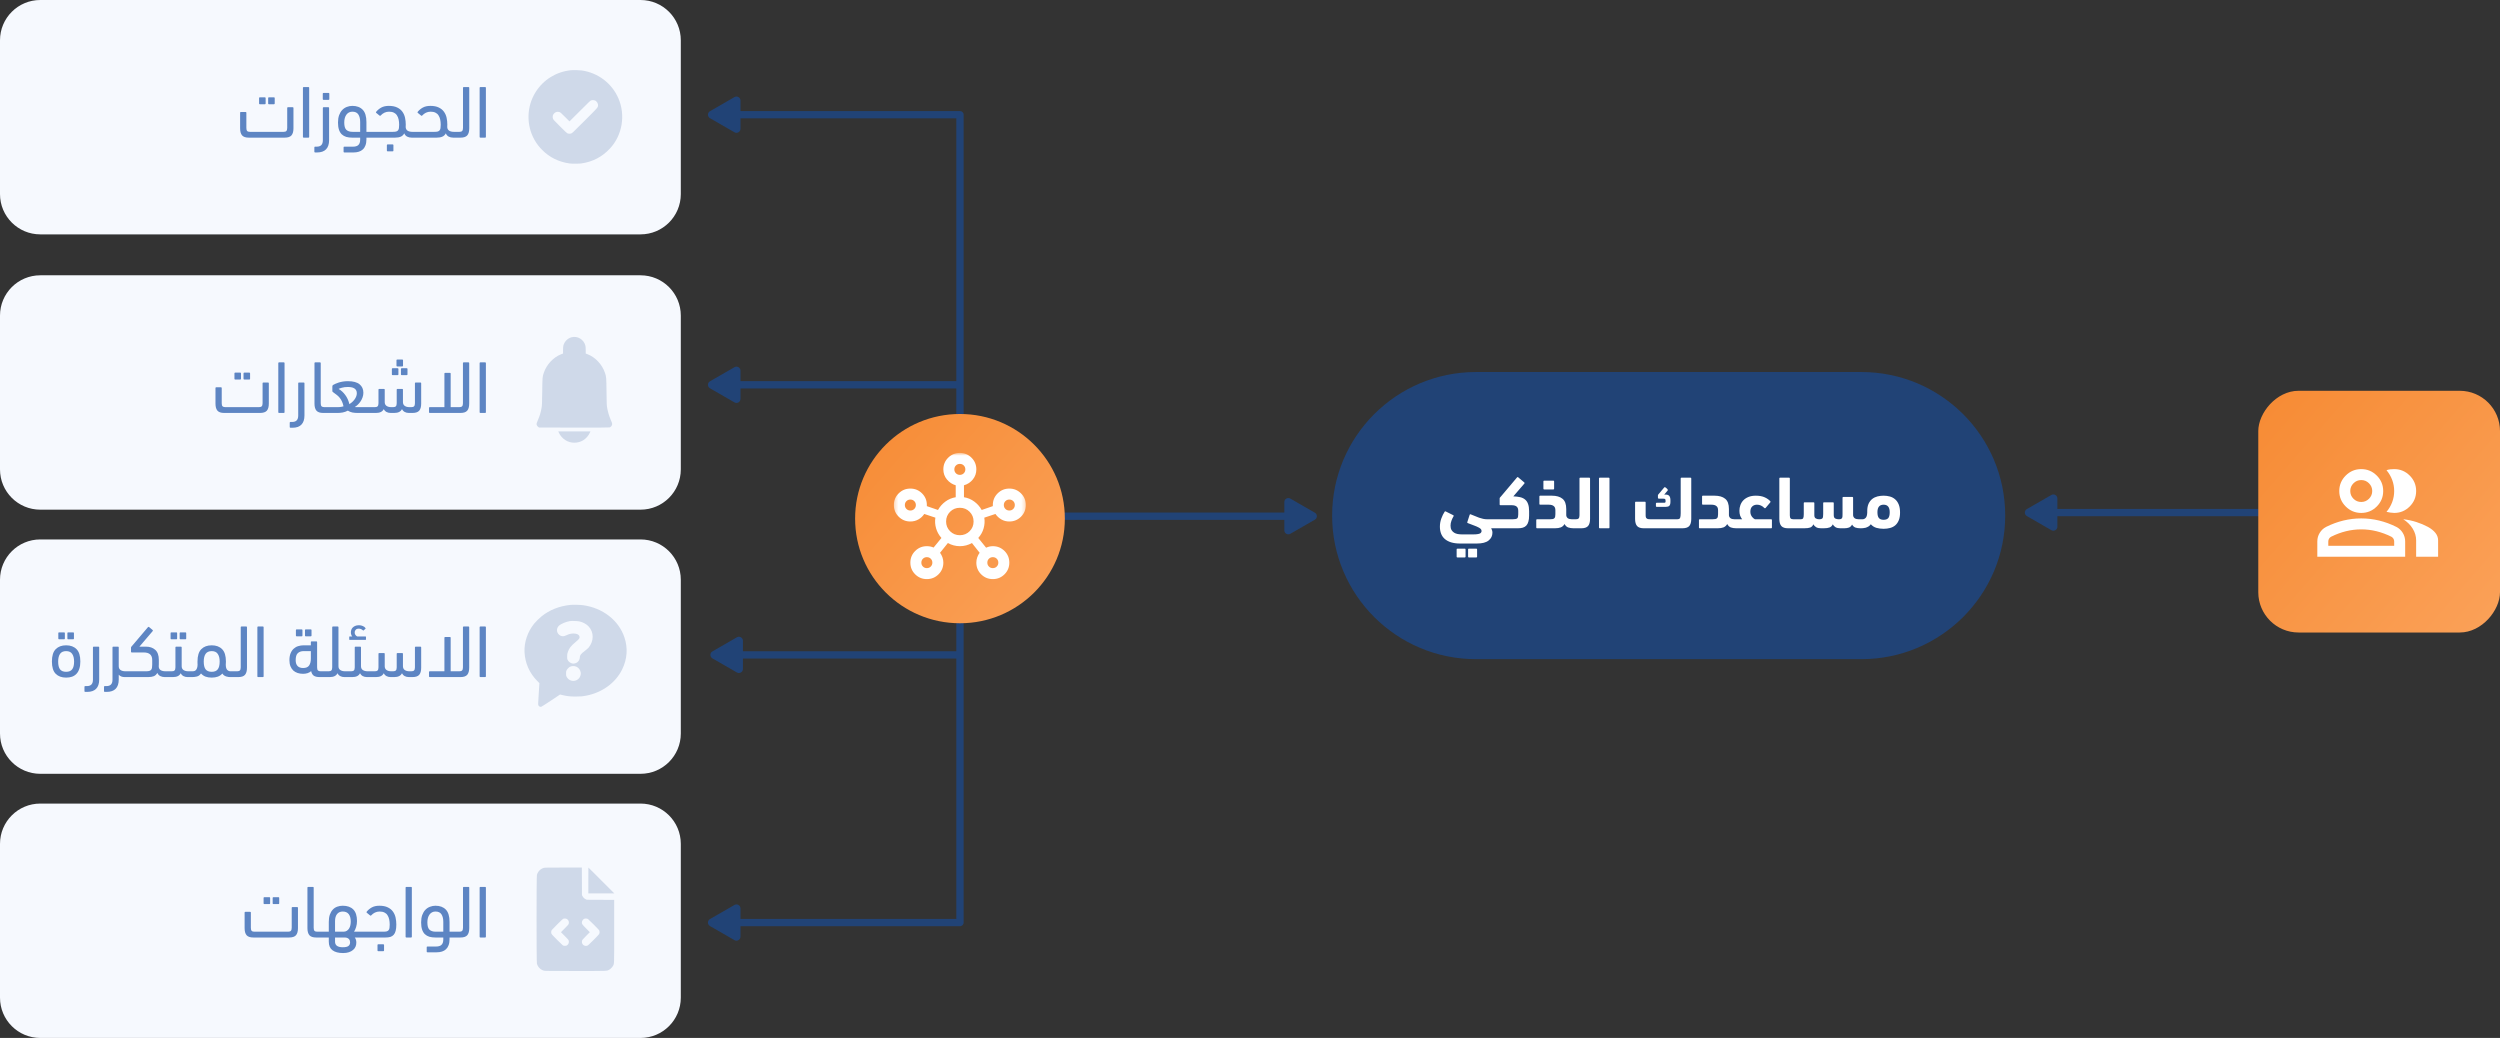 <svg width="672" height="279" viewBox="0 0 672 279" fill="none" xmlns="http://www.w3.org/2000/svg">
<rect x="0" y="0" width="672" height="279" fill="#333333" stroke="none"/>
<path d="M191.497 176.972C190.774 176.555 190.774 175.512 191.497 175.095L198.077 171.304C198.799 170.888 199.701 171.41 199.701 172.243V179.824C199.701 180.657 198.799 181.178 198.077 180.763L191.497 176.972ZM258.042 176.033C258.042 176.575 257.603 177.015 257.061 177.015H199.699C199.157 177.015 198.718 176.575 198.718 176.033V176.033C198.718 175.492 199.157 175.052 199.699 175.052H257.061C257.603 175.052 258.042 175.492 258.042 176.033V176.033Z" fill="#214376"/>
<path d="M10.829 216H172.171C178.152 216 183 220.848 183 226.829V268.171C183 274.152 178.152 279 172.171 279H10.829C4.848 279 0 274.152 0 268.171V226.829C0 220.848 4.848 216 10.829 216Z" fill="#F6F9FE"/>
<path d="M10.829 145H172.171C178.152 145 183 149.848 183 155.829V197.171C183 203.152 178.152 208 172.171 208H10.829C4.848 208 0 203.152 0 197.171V155.829C0 149.848 4.848 145 10.829 145Z" fill="#F6F9FE"/>
<path d="M10.829 0H172.171C178.152 0 183 4.848 183 10.829V52.171C183 58.152 178.152 63 172.171 63H10.829C4.848 63 0 58.152 0 52.171V10.829C0 4.848 4.848 0 10.829 0Z" fill="#F6F9FE"/>
<path d="M10.829 74H172.171C178.152 74 183 78.848 183 84.829V126.171C183 132.152 178.152 137 172.171 137H10.829C4.848 137 0 132.152 0 126.171V84.829C0 78.848 4.848 74 10.829 74Z" fill="#F6F9FE"/>
<path d="M655.624 136.842C656.347 137.259 656.347 138.302 655.624 138.719L649.044 142.51C648.322 142.926 647.42 142.404 647.42 141.571V133.99C647.42 133.157 648.322 132.636 649.044 133.051L655.624 136.842ZM544.822 138.719C544.098 138.302 544.098 137.259 544.822 136.842L551.402 133.051C552.124 132.636 553.025 133.157 553.025 133.99V141.571C553.025 142.404 552.124 142.926 551.402 142.51L544.822 138.719ZM648.403 137.781C648.403 138.322 647.964 138.762 647.422 138.762H553.023C552.481 138.762 552.042 138.322 552.042 137.781V137.781C552.042 137.239 552.481 136.799 553.023 136.799H647.422C647.964 136.799 648.403 137.239 648.403 137.781V137.781Z" fill="#214376"/>
<path d="M353.429 137.813C354.152 138.23 354.152 139.273 353.429 139.69L346.848 143.481C346.126 143.897 345.225 143.375 345.225 142.542V134.961C345.225 134.128 346.126 133.607 346.848 134.022L353.429 137.813ZM258.041 247.983H259.024V247.983C259.024 248.525 258.583 248.964 258.041 248.964V248.964V247.983ZM190.84 248.921C190.117 248.505 190.117 247.461 190.84 247.044L197.421 243.254C198.143 242.838 199.044 243.359 199.044 244.192V251.773C199.044 252.607 198.143 253.128 197.421 252.712L190.84 248.921ZM258.041 30.828V29.847V29.847C258.583 29.847 259.024 30.287 259.024 30.828V30.828H258.041ZM190.84 31.767C190.117 31.35 190.117 30.307 190.84 29.89L197.421 26.099C198.143 25.683 199.044 26.204 199.044 27.038V34.619C199.044 35.453 198.143 35.974 197.421 35.558L190.84 31.767ZM190.84 104.37C190.117 103.953 190.117 102.91 190.84 102.493L197.421 98.702C198.143 98.286 199.044 98.807 199.044 99.64V107.222C199.044 108.055 198.143 108.576 197.421 108.16L190.84 104.37ZM346.208 138.752C346.208 139.293 345.769 139.733 345.227 139.733H259.022C258.48 139.733 258.041 139.293 258.041 138.752V138.752C258.041 138.21 258.48 137.77 259.022 137.77H345.227C345.769 137.77 346.208 138.21 346.208 138.752V138.752ZM258.041 248.964H199.042C198.5 248.964 198.061 248.525 198.061 247.983V247.983C198.061 247.441 198.5 247.002 199.042 247.002H257.06C257.602 247.002 258.041 247.441 258.041 247.983V247.983V248.964ZM259.024 138.752V175.38H257.058V138.752H259.024ZM259.024 175.38V247.983H258.14C257.542 247.983 257.058 247.498 257.058 246.9V175.38H259.024ZM258.041 30.828C258.041 31.37 257.602 31.81 257.06 31.81H199.042C198.5 31.81 198.061 31.37 198.061 30.828V30.828C198.061 30.287 198.5 29.847 199.042 29.847H258.041V30.828V30.828ZM257.058 138.752V103.431H259.024V138.752H257.058ZM257.058 103.431V31.911C257.058 31.313 257.542 30.828 258.14 30.828H259.024V103.431H257.058ZM258.041 103.431C258.041 103.973 257.602 104.412 257.06 104.412H199.042C198.5 104.412 198.061 103.973 198.061 103.431V103.431C198.061 102.889 198.5 102.45 199.042 102.45H257.06C257.602 102.45 258.041 102.889 258.041 103.431V103.431Z" fill="#214376"/>
<path d="M258.041 167.531C242.474 167.531 229.854 154.939 229.854 139.405C229.854 123.872 242.474 111.28 258.041 111.28C273.609 111.28 286.229 123.872 286.229 139.405C286.229 154.939 273.609 167.531 258.041 167.531Z" fill="url(#paint0_linear_1746_55)"/>
<mask id="mask0_1746_55" style="mask-type:alpha" maskUnits="userSpaceOnUse" x="240" y="121" width="36" height="37">
<path d="M240.271 121.745H275.74V157.136H240.271V121.745Z" fill="#D9D9D9"/>
</mask>
<g mask="url(#mask0_1746_55)">
<path d="M266.872 155.662C268.105 155.662 269.151 155.231 270.014 154.372C270.875 153.511 271.306 152.467 271.306 151.238C271.306 150.009 270.875 148.964 270.014 148.105C269.151 147.244 268.105 146.813 266.872 146.813C266.528 146.813 266.208 146.851 265.913 146.925C265.616 146.998 265.333 147.096 265.063 147.219L262.956 144.603C263.646 143.84 264.127 142.98 264.397 142.022C264.669 141.063 264.73 140.104 264.582 139.146L267.575 138.151C267.993 138.764 268.523 139.256 269.164 139.625C269.804 139.994 270.518 140.178 271.306 140.178C272.539 140.178 273.585 139.748 274.448 138.887C275.309 138.028 275.74 136.983 275.74 135.754C275.74 134.526 275.309 133.481 274.448 132.621C273.585 131.76 272.539 131.33 271.306 131.33C270.075 131.33 269.028 131.76 268.166 132.621C267.304 133.481 266.872 134.526 266.872 135.754V136.049L263.881 137.081C263.388 136.196 262.728 135.447 261.904 134.832C261.079 134.218 260.148 133.825 259.114 133.653V130.446C260.075 130.175 260.869 129.653 261.497 128.879C262.125 128.104 262.44 127.201 262.44 126.169C262.44 124.94 262.008 123.896 261.146 123.035C260.284 122.176 259.237 121.745 258.006 121.745C256.775 121.745 255.727 122.176 254.865 123.035C254.003 123.896 253.572 124.94 253.572 126.169C253.572 127.201 253.892 128.104 254.533 128.879C255.173 129.653 255.962 130.175 256.897 130.446V133.653C255.862 133.825 254.933 134.218 254.108 134.832C253.282 135.447 252.624 136.196 252.131 137.081L249.138 136.049V135.754C249.138 134.526 248.708 133.481 247.845 132.621C246.983 131.76 245.936 131.33 244.705 131.33C243.473 131.33 242.427 131.76 241.564 132.621C240.703 133.481 240.271 134.526 240.271 135.754C240.271 136.983 240.703 138.028 241.564 138.887C242.427 139.748 243.473 140.178 244.705 140.178C245.493 140.178 246.213 139.994 246.866 139.625C247.519 139.256 248.042 138.764 248.437 138.151L251.43 139.146C251.282 140.104 251.343 141.056 251.615 142.003C251.885 142.949 252.366 143.815 253.055 144.603L250.949 147.182C250.678 147.059 250.395 146.968 250.099 146.906C249.804 146.845 249.483 146.813 249.138 146.813C247.907 146.813 246.859 147.244 245.998 148.105C245.135 148.964 244.705 150.009 244.705 151.238C244.705 152.467 245.135 153.511 245.998 154.372C246.859 155.231 247.907 155.662 249.138 155.662C250.37 155.662 251.417 155.231 252.279 154.372C253.141 153.511 253.572 152.467 253.572 151.238C253.572 150.746 253.492 150.273 253.332 149.818C253.172 149.364 252.956 148.952 252.686 148.583L254.791 145.966C255.801 146.531 256.878 146.813 258.024 146.813C259.17 146.813 260.248 146.531 261.257 145.966L263.326 148.583C263.055 148.952 262.84 149.364 262.68 149.818C262.52 150.273 262.44 150.746 262.44 151.238C262.44 152.467 262.87 153.511 263.732 154.372C264.595 155.231 265.641 155.662 266.872 155.662ZM271.306 137.228C270.888 137.228 270.537 137.087 270.254 136.805C269.97 136.522 269.829 136.171 269.829 135.754C269.829 135.337 269.97 134.986 270.254 134.704C270.537 134.421 270.888 134.28 271.306 134.28C271.726 134.28 272.076 134.421 272.359 134.704C272.642 134.986 272.784 135.337 272.784 135.754C272.784 136.171 272.642 136.522 272.359 136.805C272.076 137.087 271.726 137.228 271.306 137.228ZM266.872 152.712C266.454 152.712 266.103 152.571 265.82 152.288C265.536 152.005 265.395 151.656 265.395 151.238C265.395 150.82 265.536 150.47 265.82 150.187C266.103 149.905 266.454 149.763 266.872 149.763C267.292 149.763 267.643 149.905 267.926 150.187C268.21 150.47 268.351 150.82 268.351 151.238C268.351 151.656 268.21 152.005 267.926 152.288C267.643 152.571 267.292 152.712 266.872 152.712ZM258.006 127.644C257.588 127.644 257.236 127.502 256.953 127.22C256.67 126.937 256.528 126.587 256.528 126.169C256.528 125.751 256.67 125.401 256.953 125.119C257.236 124.836 257.588 124.695 258.006 124.695C258.424 124.695 258.775 124.836 259.059 125.119C259.342 125.401 259.483 125.751 259.483 126.169C259.483 126.587 259.342 126.937 259.059 127.22C258.775 127.502 258.424 127.644 258.006 127.644ZM258.006 143.865C256.971 143.865 256.097 143.508 255.382 142.796C254.668 142.083 254.311 141.211 254.311 140.178C254.311 139.146 254.668 138.274 255.382 137.561C256.097 136.848 256.971 136.492 258.006 136.492C259.04 136.492 259.915 136.848 260.629 137.561C261.344 138.274 261.7 139.146 261.7 140.178C261.7 141.211 261.344 142.083 260.629 142.796C259.915 143.508 259.04 143.865 258.006 143.865ZM249.138 152.712C248.72 152.712 248.368 152.571 248.085 152.288C247.802 152.005 247.66 151.656 247.66 151.238C247.66 150.82 247.802 150.47 248.085 150.187C248.368 149.905 248.72 149.763 249.138 149.763C249.558 149.763 249.908 149.905 250.192 150.187C250.475 150.47 250.617 150.82 250.617 151.238C250.617 151.656 250.475 152.005 250.192 152.288C249.908 152.571 249.558 152.712 249.138 152.712ZM244.705 137.228C244.286 137.228 243.934 137.087 243.651 136.805C243.368 136.522 243.227 136.171 243.227 135.754C243.227 135.337 243.368 134.986 243.651 134.704C243.934 134.421 244.286 134.28 244.705 134.28C245.124 134.28 245.475 134.421 245.758 134.704C246.041 134.986 246.183 135.337 246.183 135.754C246.183 136.171 246.041 136.522 245.758 136.805C245.475 137.087 245.124 137.228 244.705 137.228Z" fill="white"/>
</g>
<path d="M396.752 100H500.324C521.684 100 539 117.278 539 138.591C539 159.904 521.684 177.181 500.324 177.181H396.752C375.392 177.181 358.077 159.904 358.077 138.591C358.077 117.278 375.392 100 396.752 100Z" fill="#214376"/>
<path d="M76.222 35.44C76.568 35.44 76.815 35.367 76.962 35.22C77.122 35.06 77.202 34.78 77.202 34.38V29.02C77.202 28.887 77.268 28.82 77.402 28.82H78.682C78.815 28.82 78.882 28.887 78.882 29.02V34.48C78.882 35.347 78.702 35.987 78.342 36.4C77.982 36.8 77.368 37 76.502 37H66.882C66.042 37 65.442 36.8 65.082 36.4C64.722 35.987 64.542 35.347 64.542 34.48V30.3C64.542 30.167 64.608 30.1 64.742 30.1H66.022C66.155 30.1 66.222 30.167 66.222 30.3V34.38C66.222 34.78 66.295 35.06 66.442 35.22C66.602 35.367 66.848 35.44 67.182 35.44H76.222ZM72.282 28.02C72.148 28.02 72.082 27.953 72.082 27.82V26.36C72.082 26.227 72.148 26.16 72.282 26.16H73.642C73.775 26.16 73.842 26.227 73.842 26.36V27.82C73.842 27.953 73.775 28.02 73.642 28.02H72.282ZM69.842 28.02C69.708 28.02 69.642 27.953 69.642 27.82V26.36C69.642 26.227 69.708 26.16 69.842 26.16H71.202C71.335 26.16 71.402 26.227 71.402 26.36V27.82C71.402 27.953 71.335 28.02 71.202 28.02H69.842ZM83.107 36.8C83.107 36.933 83.041 37 82.907 37H81.627C81.494 37 81.427 36.933 81.427 36.8V23.6C81.427 23.467 81.494 23.4 81.627 23.4H82.907C83.041 23.4 83.107 23.467 83.107 23.6V36.8ZM84.7 40.98C84.567 40.98 84.5 40.913 84.5 40.78V39.62C84.5 39.487 84.567 39.42 84.7 39.42H85.16C86.24 39.42 86.78 38.853 86.78 37.72V29.02C86.78 28.887 86.847 28.82 86.98 28.82H88.26C88.393 28.82 88.46 28.887 88.46 29.02V37.68C88.46 38.76 88.187 39.58 87.64 40.14C87.093 40.7 86.293 40.98 85.24 40.98H84.7ZM86.96 26.84C86.827 26.84 86.76 26.773 86.76 26.64V25.18C86.76 25.047 86.827 24.98 86.96 24.98H88.32C88.453 24.98 88.52 25.047 88.52 25.18V26.64C88.52 26.773 88.453 26.84 88.32 26.84H86.96ZM92.554 40.98C92.421 40.98 92.354 40.913 92.354 40.78V39.62C92.354 39.487 92.421 39.42 92.554 39.42H94.954C95.221 39.42 95.467 39.387 95.694 39.32C95.921 39.267 96.114 39.167 96.274 39.02C96.447 38.887 96.581 38.693 96.674 38.44C96.767 38.2 96.814 37.893 96.814 37.52V37H94.674C94.087 37 93.554 36.933 93.074 36.8C92.607 36.653 92.207 36.427 91.874 36.12C91.541 35.8 91.287 35.38 91.114 34.86C90.941 34.34 90.854 33.7 90.854 32.94C90.854 32.18 90.954 31.52 91.154 30.96C91.367 30.387 91.647 29.92 91.994 29.56C92.354 29.187 92.767 28.913 93.234 28.74C93.701 28.553 94.194 28.46 94.714 28.46C95.901 28.46 96.827 28.807 97.494 29.5C98.161 30.18 98.494 31.287 98.494 32.82V35.44H99.874C100.141 35.44 100.341 35.5 100.474 35.62C100.607 35.727 100.674 35.913 100.674 36.18C100.674 36.527 100.607 36.753 100.474 36.86C100.354 36.953 100.154 37 99.874 37H98.494V37.48C98.494 38.107 98.407 38.64 98.234 39.08C98.074 39.52 97.841 39.88 97.534 40.16C97.241 40.44 96.881 40.647 96.454 40.78C96.027 40.913 95.554 40.98 95.034 40.98H92.554ZM94.714 30.02C94.047 30.02 93.514 30.287 93.114 30.82C92.727 31.353 92.534 32.06 92.534 32.94C92.534 33.887 92.721 34.54 93.094 34.9C93.481 35.26 94.047 35.44 94.794 35.44H96.814V32.82C96.814 31.94 96.647 31.253 96.314 30.76C95.994 30.267 95.461 30.02 94.714 30.02ZM104.571 30.02C104.117 30.02 103.697 30.113 103.311 30.3C102.937 30.487 102.604 30.74 102.311 31.06C102.231 31.153 102.137 31.16 102.031 31.08L101.151 30.36C101.031 30.267 101.011 30.173 101.091 30.08C101.464 29.613 101.924 29.227 102.471 28.92C103.031 28.613 103.711 28.46 104.511 28.46C105.431 28.46 106.184 28.607 106.771 28.9C107.357 29.18 107.817 29.553 108.151 30.02C108.497 30.487 108.737 31.027 108.871 31.64C109.004 32.253 109.071 32.887 109.071 33.54C109.071 33.66 109.064 33.773 109.051 33.88C109.051 33.987 109.051 34.093 109.051 34.2C109.077 34.613 109.251 34.927 109.571 35.14C109.904 35.34 110.331 35.44 110.851 35.44H111.071C111.337 35.44 111.537 35.5 111.671 35.62C111.804 35.727 111.871 35.913 111.871 36.18C111.871 36.527 111.804 36.753 111.671 36.86C111.551 36.953 111.351 37 111.071 37H110.651C110.197 37 109.791 36.907 109.431 36.72C109.071 36.52 108.817 36.227 108.671 35.84C108.444 36.267 108.124 36.567 107.711 36.74C107.311 36.913 106.804 37 106.191 37H99.891C99.357 37 99.091 36.733 99.091 36.2C99.091 35.867 99.157 35.66 99.291 35.58C99.411 35.487 99.611 35.44 99.891 35.44H105.571C105.944 35.44 106.244 35.413 106.471 35.36C106.697 35.293 106.871 35.187 106.991 35.04C107.111 34.893 107.191 34.7 107.231 34.46C107.271 34.207 107.291 33.9 107.291 33.54C107.291 33.02 107.244 32.547 107.151 32.12C107.057 31.68 106.904 31.307 106.691 31C106.491 30.68 106.217 30.44 105.871 30.28C105.524 30.107 105.091 30.02 104.571 30.02ZM104.191 40.68C104.057 40.68 103.991 40.613 103.991 40.48V39.02C103.991 38.887 104.057 38.82 104.191 38.82H105.551C105.684 38.82 105.751 38.887 105.751 39.02V40.48C105.751 40.613 105.684 40.68 105.551 40.68H104.191ZM115.743 30.02C115.289 30.02 114.869 30.113 114.483 30.3C114.109 30.487 113.776 30.74 113.483 31.06C113.403 31.153 113.309 31.16 113.203 31.08L112.323 30.36C112.203 30.267 112.183 30.173 112.263 30.08C112.636 29.613 113.096 29.227 113.643 28.92C114.203 28.613 114.883 28.46 115.683 28.46C116.603 28.46 117.356 28.607 117.943 28.9C118.529 29.18 118.989 29.553 119.323 30.02C119.669 30.487 119.909 31.027 120.043 31.64C120.176 32.253 120.243 32.887 120.243 33.54C120.243 33.66 120.236 33.773 120.223 33.88C120.223 33.987 120.223 34.093 120.223 34.2C120.249 34.613 120.423 34.927 120.743 35.14C121.076 35.34 121.503 35.44 122.023 35.44H122.243C122.509 35.44 122.709 35.5 122.843 35.62C122.976 35.727 123.043 35.913 123.043 36.18C123.043 36.527 122.976 36.753 122.843 36.86C122.723 36.953 122.523 37 122.243 37H121.823C121.369 37 120.963 36.907 120.603 36.72C120.243 36.52 119.989 36.227 119.843 35.84C119.616 36.267 119.296 36.567 118.883 36.74C118.483 36.913 117.976 37 117.363 37H111.062C110.529 37 110.262 36.733 110.262 36.2C110.262 35.867 110.329 35.66 110.462 35.58C110.582 35.487 110.782 35.44 111.062 35.44H116.743C117.116 35.44 117.416 35.413 117.643 35.36C117.869 35.293 118.043 35.187 118.163 35.04C118.283 34.893 118.363 34.7 118.403 34.46C118.443 34.207 118.463 33.9 118.463 33.54C118.463 33.02 118.416 32.547 118.323 32.12C118.229 31.68 118.076 31.307 117.863 31C117.663 30.68 117.389 30.44 117.043 30.28C116.696 30.107 116.263 30.02 115.743 30.02ZM122.234 37C121.968 37 121.768 36.953 121.634 36.86C121.501 36.767 121.434 36.58 121.434 36.3C121.434 35.967 121.501 35.74 121.634 35.62C121.754 35.5 121.954 35.44 122.234 35.44H123.494C123.828 35.44 124.068 35.367 124.214 35.22C124.374 35.06 124.454 34.78 124.454 34.38V23.6C124.454 23.467 124.521 23.4 124.654 23.4H125.934C126.068 23.4 126.134 23.467 126.134 23.6V34.48C126.134 35.347 125.954 35.987 125.594 36.4C125.234 36.8 124.634 37 123.794 37H122.234ZM130.607 36.8C130.607 36.933 130.541 37 130.407 37H129.127C128.994 37 128.927 36.933 128.927 36.8V23.6C128.927 23.467 128.994 23.4 129.127 23.4H130.407C130.541 23.4 130.607 23.467 130.607 23.6V36.8Z" fill="#5D85C3"/>
<path d="M69.6 109.44C69.947 109.44 70.194 109.367 70.341 109.22C70.501 109.06 70.581 108.78 70.581 108.38V103.02C70.581 102.887 70.647 102.82 70.781 102.82H72.061C72.194 102.82 72.26 102.887 72.26 103.02V108.48C72.26 109.347 72.081 109.987 71.721 110.4C71.361 110.8 70.747 111 69.88 111H60.261C59.42 111 58.821 110.8 58.461 110.4C58.1 109.987 57.92 109.347 57.92 108.48V104.3C57.92 104.167 57.987 104.1 58.12 104.1H59.401C59.534 104.1 59.6 104.167 59.6 104.3V108.38C59.6 108.78 59.674 109.06 59.821 109.22C59.98 109.367 60.227 109.44 60.56 109.44H69.6ZM65.66 102.02C65.527 102.02 65.46 101.953 65.46 101.82V100.36C65.46 100.227 65.527 100.16 65.66 100.16H67.02C67.154 100.16 67.221 100.227 67.221 100.36V101.82C67.221 101.953 67.154 102.02 67.02 102.02H65.66ZM63.221 102.02C63.087 102.02 63.02 101.953 63.02 101.82V100.36C63.02 100.227 63.087 100.16 63.221 100.16H64.581C64.714 100.16 64.781 100.227 64.781 100.36V101.82C64.781 101.953 64.714 102.02 64.581 102.02H63.221ZM76.486 110.8C76.486 110.933 76.42 111 76.286 111H75.006C74.873 111 74.806 110.933 74.806 110.8V97.6C74.806 97.467 74.873 97.4 75.006 97.4H76.286C76.42 97.4 76.486 97.467 76.486 97.6V110.8ZM78.079 114.98C77.946 114.98 77.879 114.913 77.879 114.78V113.62C77.879 113.487 77.946 113.42 78.079 113.42H78.539C79.619 113.42 80.159 112.853 80.159 111.72V103.02C80.159 102.887 80.226 102.82 80.359 102.82H81.639C81.772 102.82 81.839 102.887 81.839 103.02V111.68C81.839 112.76 81.566 113.58 81.019 114.14C80.472 114.7 79.672 114.98 78.619 114.98H78.079ZM84.533 97.6C84.533 97.467 84.6 97.4 84.733 97.4H86.013C86.146 97.4 86.213 97.467 86.213 97.6V108.38C86.213 108.78 86.286 109.06 86.433 109.22C86.593 109.367 86.84 109.44 87.173 109.44H88.053C88.586 109.44 88.853 109.707 88.853 110.24C88.853 110.573 88.786 110.787 88.653 110.88C88.533 110.96 88.333 111 88.053 111H86.873C86.033 111 85.433 110.8 85.073 110.4C84.713 109.987 84.533 109.347 84.533 108.48V97.6ZM93.495 102.46C94.921 102.46 95.975 102.74 96.655 103.3C97.335 103.86 97.675 104.62 97.675 105.58C97.675 106.007 97.601 106.42 97.455 106.82C97.321 107.207 97.141 107.567 96.915 107.9C96.701 108.22 96.455 108.513 96.175 108.78C95.908 109.033 95.641 109.24 95.375 109.4C95.468 109.427 95.561 109.44 95.655 109.44C95.761 109.44 95.868 109.44 95.975 109.44H98.915C99.181 109.44 99.381 109.487 99.515 109.58C99.648 109.673 99.715 109.86 99.715 110.14C99.715 110.473 99.648 110.7 99.515 110.82C99.395 110.94 99.195 111 98.915 111H96.095C95.615 111 95.155 110.96 94.715 110.88C94.288 110.787 93.881 110.62 93.495 110.38C93.055 110.62 92.588 110.787 92.095 110.88C91.601 110.96 91.161 111 90.775 111H88.055C87.521 111 87.255 110.733 87.255 110.2C87.255 109.867 87.321 109.66 87.455 109.58C87.575 109.487 87.775 109.44 88.055 109.44H90.635C90.808 109.44 91.035 109.433 91.315 109.42C91.608 109.393 91.948 109.327 92.335 109.22C92.228 108.687 92.081 108.233 91.895 107.86C91.721 107.487 91.515 107.16 91.275 106.88C91.035 106.587 90.768 106.333 90.475 106.12C90.195 105.907 89.908 105.693 89.615 105.48C89.495 105.4 89.415 105.333 89.375 105.28C89.348 105.213 89.335 105.147 89.335 105.08V103.88C89.335 103.693 89.401 103.56 89.535 103.48C89.695 103.387 89.901 103.28 90.155 103.16C90.421 103.04 90.721 102.927 91.055 102.82C91.401 102.713 91.781 102.627 92.195 102.56C92.608 102.493 93.041 102.46 93.495 102.46ZM93.495 104.02C92.895 104.02 92.368 104.087 91.915 104.22C91.461 104.34 91.161 104.447 91.015 104.54C91.695 104.927 92.288 105.467 92.795 106.16C93.315 106.853 93.688 107.68 93.915 108.64C94.128 108.507 94.355 108.34 94.595 108.14C94.835 107.927 95.048 107.7 95.235 107.46C95.435 107.207 95.595 106.933 95.715 106.64C95.848 106.333 95.915 106.02 95.915 105.7C95.915 105.367 95.848 105.093 95.715 104.88C95.595 104.667 95.428 104.5 95.215 104.38C95.001 104.247 94.741 104.153 94.435 104.1C94.141 104.047 93.828 104.02 93.495 104.02ZM105.014 111C104.587 111 104.214 110.913 103.894 110.74C103.574 110.567 103.327 110.307 103.154 109.96C102.821 110.653 102.127 111 101.074 111H98.914C98.647 111 98.447 110.953 98.314 110.86C98.181 110.767 98.114 110.58 98.114 110.3C98.114 109.967 98.181 109.74 98.314 109.62C98.434 109.5 98.634 109.44 98.914 109.44H100.774C101.107 109.44 101.347 109.367 101.494 109.22C101.654 109.06 101.734 108.78 101.734 108.38V104.74C101.734 104.607 101.801 104.54 101.934 104.54H103.214C103.347 104.54 103.414 104.607 103.414 104.74V108.08C103.414 108.533 103.574 108.873 103.894 109.1C104.214 109.327 104.641 109.44 105.174 109.44H105.674C106.007 109.44 106.247 109.367 106.394 109.22C106.554 109.06 106.634 108.78 106.634 108.38V104.74C106.634 104.607 106.701 104.54 106.834 104.54H108.114C108.247 104.54 108.314 104.607 108.314 104.74V108.08C108.314 108.533 108.474 108.873 108.794 109.1C109.114 109.327 109.541 109.44 110.074 109.44H110.574C110.907 109.44 111.147 109.367 111.294 109.22C111.454 109.06 111.534 108.78 111.534 108.38V103.02C111.534 102.887 111.601 102.82 111.734 102.82H113.014C113.147 102.82 113.214 102.887 113.214 103.02V108.48C113.214 109.347 113.034 109.987 112.674 110.4C112.314 110.8 111.714 111 110.874 111H109.914C109.487 111 109.114 110.913 108.794 110.74C108.474 110.567 108.227 110.307 108.054 109.96C107.721 110.653 107.027 111 105.974 111H105.014ZM107.974 100.84C107.841 100.84 107.774 100.773 107.774 100.64V99.18C107.774 99.047 107.841 98.98 107.974 98.98H109.334C109.467 98.98 109.534 99.047 109.534 99.18V100.64C109.534 100.773 109.467 100.84 109.334 100.84H107.974ZM105.534 100.84C105.401 100.84 105.334 100.773 105.334 100.64V99.18C105.334 99.047 105.401 98.98 105.534 98.98H106.894C107.027 98.98 107.094 99.047 107.094 99.18V100.64C107.094 100.773 107.027 100.84 106.894 100.84H105.534ZM106.774 98.5C106.641 98.5 106.574 98.433 106.574 98.3V96.84C106.574 96.707 106.641 96.64 106.774 96.64H108.134C108.267 96.64 108.334 96.707 108.334 96.84V98.3C108.334 98.433 108.267 98.5 108.134 98.5H106.774ZM121.14 109.44H123.48C123.813 109.44 124.053 109.367 124.2 109.22C124.36 109.06 124.44 108.78 124.44 108.38V97.6C124.44 97.467 124.506 97.4 124.64 97.4H125.92C126.053 97.4 126.12 97.467 126.12 97.6V108.48C126.12 109.347 125.94 109.987 125.58 110.4C125.22 110.8 124.62 111 123.78 111H115.52C115.386 111 115.32 110.933 115.32 110.8V109.64C115.32 109.507 115.386 109.44 115.52 109.44H119.46V100.42C119.46 100.287 119.526 100.22 119.66 100.22H120.94C121.073 100.22 121.14 100.287 121.14 100.42V109.44ZM130.607 110.8C130.607 110.933 130.541 111 130.407 111H129.127C128.994 111 128.927 110.933 128.927 110.8V97.6C128.927 97.467 128.994 97.4 129.127 97.4H130.407C130.541 97.4 130.607 97.467 130.607 97.6V110.8Z" fill="#5D85C3"/>
<path d="M17.775 182.14C16.588 182.14 15.655 181.8 14.975 181.12C14.295 180.44 13.955 179.34 13.955 177.82C13.955 176.287 14.295 175.18 14.975 174.5C15.655 173.807 16.588 173.46 17.775 173.46C18.961 173.46 19.895 173.807 20.575 174.5C21.255 175.18 21.595 176.287 21.595 177.82C21.595 178.58 21.501 179.233 21.315 179.78C21.141 180.327 20.888 180.773 20.555 181.12C20.235 181.467 19.835 181.727 19.355 181.9C18.888 182.06 18.361 182.14 17.775 182.14ZM17.775 175.02C17.028 175.02 16.481 175.267 16.135 175.76C15.801 176.253 15.635 176.94 15.635 177.82C15.635 178.78 15.801 179.48 16.135 179.92C16.481 180.36 17.028 180.58 17.775 180.58C18.521 180.58 19.061 180.36 19.395 179.92C19.741 179.48 19.915 178.78 19.915 177.82C19.915 176.94 19.741 176.253 19.395 175.76C19.061 175.267 18.521 175.02 17.775 175.02ZM18.315 171.84C18.181 171.84 18.115 171.773 18.115 171.64V170.18C18.115 170.047 18.181 169.98 18.315 169.98H19.675C19.808 169.98 19.875 170.047 19.875 170.18V171.64C19.875 171.773 19.808 171.84 19.675 171.84H18.315ZM15.875 171.84C15.741 171.84 15.675 171.773 15.675 171.64V170.18C15.675 170.047 15.741 169.98 15.875 169.98H17.235C17.368 169.98 17.435 170.047 17.435 170.18V171.64C17.435 171.773 17.368 171.84 17.235 171.84H15.875ZM22.903 185.98C22.77 185.98 22.703 185.913 22.703 185.78V184.62C22.703 184.487 22.77 184.42 22.903 184.42H23.363C24.443 184.42 24.983 183.853 24.983 182.72V174.02C24.983 173.887 25.05 173.82 25.183 173.82H26.463C26.596 173.82 26.663 173.887 26.663 174.02V182.68C26.663 183.76 26.39 184.58 25.843 185.14C25.297 185.7 24.497 185.98 23.443 185.98H22.903ZM28.157 185.98C28.024 185.98 27.957 185.913 27.957 185.78V184.62C27.957 184.487 28.024 184.42 28.157 184.42H28.617C29.697 184.42 30.237 183.853 30.237 182.72V174.02C30.237 173.887 30.304 173.82 30.437 173.82H31.717C31.85 173.82 31.917 173.887 31.917 174.02V179.08C31.917 179.533 32.077 179.873 32.397 180.1C32.73 180.327 33.17 180.44 33.717 180.44H33.937C34.204 180.44 34.404 180.5 34.537 180.62C34.67 180.727 34.737 180.913 34.737 181.18C34.737 181.527 34.67 181.753 34.537 181.86C34.417 181.953 34.217 182 33.937 182H33.517C32.824 182 32.29 181.787 31.917 181.36V182.68C31.917 183.76 31.644 184.58 31.097 185.14C30.55 185.7 29.75 185.98 28.697 185.98H28.157ZM37.474 173.82H39.254C40.267 173.82 41.094 174.107 41.734 174.68C42.374 175.253 42.694 176.153 42.694 177.38V178.58C42.694 178.687 42.687 178.793 42.674 178.9C42.674 179.007 42.674 179.113 42.674 179.22C42.7 179.633 42.874 179.94 43.194 180.14C43.527 180.34 43.954 180.44 44.474 180.44H44.694C44.96 180.44 45.16 180.5 45.294 180.62C45.427 180.727 45.494 180.913 45.494 181.18C45.494 181.527 45.427 181.753 45.294 181.86C45.174 181.953 44.974 182 44.694 182H44.274C43.834 182 43.427 181.907 43.054 181.72C42.694 181.52 42.44 181.233 42.294 180.86C42.067 181.287 41.754 181.587 41.354 181.76C40.954 181.92 40.44 182 39.814 182H33.934C33.4 182 33.134 181.733 33.134 181.2C33.134 180.867 33.2 180.66 33.334 180.58C33.454 180.487 33.654 180.44 33.934 180.44H39.194C39.567 180.44 39.867 180.413 40.094 180.36C40.32 180.293 40.494 180.193 40.614 180.06C40.734 179.913 40.814 179.727 40.854 179.5C40.894 179.273 40.914 178.987 40.914 178.64V177.4C40.914 176.053 40.154 175.38 38.634 175.38H35.414C35.28 175.38 35.214 175.313 35.214 175.18V174.06C35.214 173.993 35.234 173.933 35.274 173.88C35.327 173.813 35.367 173.767 35.394 173.74L39.774 168.58C39.854 168.487 39.94 168.467 40.034 168.52L40.994 169.32C41.1 169.4 41.127 169.493 41.074 169.6L37.474 173.82ZM44.835 182C44.569 182 44.369 181.953 44.235 181.86C44.102 181.767 44.035 181.58 44.035 181.3C44.035 180.967 44.102 180.74 44.235 180.62C44.355 180.5 44.555 180.44 44.835 180.44H46.195C46.529 180.44 46.769 180.367 46.915 180.22C47.075 180.06 47.155 179.78 47.155 179.38V174.02C47.155 173.887 47.222 173.82 47.355 173.82H48.635C48.769 173.82 48.835 173.887 48.835 174.02V179.08C48.835 179.533 48.995 179.873 49.315 180.1C49.649 180.327 50.089 180.44 50.635 180.44H50.875C51.142 180.44 51.342 180.5 51.475 180.62C51.609 180.727 51.675 180.913 51.675 181.18C51.675 181.527 51.609 181.753 51.475 181.86C51.355 181.953 51.155 182 50.875 182H50.435C50.009 182 49.635 181.913 49.315 181.74C48.995 181.567 48.749 181.307 48.575 180.96C48.242 181.653 47.549 182 46.495 182H44.835ZM48.495 171.84C48.362 171.84 48.295 171.773 48.295 171.64V170.18C48.295 170.047 48.362 169.98 48.495 169.98H49.855C49.989 169.98 50.055 170.047 50.055 170.18V171.64C50.055 171.773 49.989 171.84 49.855 171.84H48.495ZM46.055 171.84C45.922 171.84 45.855 171.773 45.855 171.64V170.18C45.855 170.047 45.922 169.98 46.055 169.98H47.415C47.549 169.98 47.615 170.047 47.615 170.18V171.64C47.615 171.773 47.549 171.84 47.415 171.84H46.055ZM56.907 182.14C56.281 182.14 55.727 182.053 55.247 181.88C54.767 181.693 54.361 181.407 54.027 181.02C53.747 181.447 53.387 181.72 52.947 181.84C52.507 181.947 52.1 182 51.727 182H50.867C50.334 182 50.067 181.733 50.067 181.2C50.067 180.867 50.134 180.66 50.267 180.58C50.387 180.487 50.587 180.44 50.867 180.44H51.867C52.014 180.44 52.16 180.413 52.307 180.36C52.454 180.293 52.587 180.193 52.707 180.06C52.827 179.913 52.92 179.727 52.987 179.5C53.067 179.26 53.107 178.967 53.107 178.62C53.094 178.487 53.087 178.36 53.087 178.24C53.087 178.107 53.087 177.967 53.087 177.82C53.087 176.287 53.427 175.18 54.107 174.5C54.787 173.807 55.721 173.46 56.907 173.46C58.094 173.46 59.027 173.807 59.707 174.5C60.387 175.18 60.727 176.287 60.727 177.82C60.727 177.967 60.721 178.113 60.707 178.26C60.707 178.407 60.7 178.547 60.687 178.68C60.7 179.36 60.834 179.827 61.087 180.08C61.354 180.32 61.634 180.44 61.927 180.44H62.507C62.774 180.44 62.974 180.5 63.107 180.62C63.24 180.727 63.307 180.913 63.307 181.18C63.307 181.527 63.24 181.753 63.107 181.86C62.987 181.953 62.787 182 62.507 182H62.067C61.88 182 61.681 181.993 61.467 181.98C61.254 181.953 61.041 181.907 60.827 181.84C60.627 181.773 60.434 181.68 60.247 181.56C60.06 181.427 59.901 181.253 59.767 181.04C59.434 181.427 59.027 181.707 58.547 181.88C58.067 182.053 57.52 182.14 56.907 182.14ZM56.907 175.02C56.16 175.02 55.614 175.267 55.267 175.76C54.934 176.253 54.767 176.94 54.767 177.82C54.767 178.78 54.934 179.48 55.267 179.92C55.614 180.36 56.16 180.58 56.907 180.58C57.654 180.58 58.194 180.36 58.527 179.92C58.874 179.48 59.047 178.78 59.047 177.82C59.047 176.94 58.874 176.253 58.527 175.76C58.194 175.267 57.654 175.02 56.907 175.02ZM62.488 182C62.222 182 62.022 181.953 61.888 181.86C61.755 181.767 61.688 181.58 61.688 181.3C61.688 180.967 61.755 180.74 61.888 180.62C62.008 180.5 62.208 180.44 62.488 180.44H63.748C64.082 180.44 64.322 180.367 64.468 180.22C64.628 180.06 64.708 179.78 64.708 179.38V168.6C64.708 168.467 64.775 168.4 64.908 168.4H66.188C66.322 168.4 66.388 168.467 66.388 168.6V179.48C66.388 180.347 66.208 180.987 65.848 181.4C65.488 181.8 64.888 182 64.048 182H62.488ZM70.861 181.8C70.861 181.933 70.795 182 70.661 182H69.381C69.248 182 69.181 181.933 69.181 181.8V168.6C69.181 168.467 69.248 168.4 69.381 168.4H70.661C70.795 168.4 70.861 168.467 70.861 168.6V181.8ZM83.559 173.46V172.6C83.559 172.467 83.625 172.4 83.759 172.4H85.039C85.172 172.4 85.239 172.467 85.239 172.6V179.38C85.239 179.78 85.312 180.06 85.459 180.22C85.619 180.367 85.865 180.44 86.199 180.44H87.079C87.612 180.44 87.879 180.707 87.879 181.24C87.879 181.573 87.812 181.787 87.679 181.88C87.559 181.96 87.359 182 87.079 182H85.899C85.245 182 84.732 181.88 84.359 181.64C83.999 181.387 83.759 180.973 83.639 180.4C83.372 180.64 83.052 180.82 82.679 180.94C82.305 181.06 81.899 181.12 81.459 181.12C80.939 181.12 80.452 181.047 79.999 180.9C79.559 180.753 79.172 180.533 78.839 180.24C78.519 179.933 78.265 179.553 78.079 179.1C77.892 178.633 77.799 178.087 77.799 177.46C77.799 176.713 77.905 176.087 78.119 175.58C78.332 175.073 78.612 174.667 78.959 174.36C79.305 174.04 79.705 173.813 80.159 173.68C80.625 173.533 81.105 173.46 81.599 173.46H83.559ZM81.479 179.56C82.239 179.56 82.772 179.34 83.079 178.9C83.399 178.447 83.559 177.82 83.559 177.02V175.02H81.599C80.972 175.02 80.459 175.2 80.059 175.56C79.672 175.907 79.479 176.54 79.479 177.46C79.479 178.153 79.652 178.68 79.999 179.04C80.345 179.387 80.839 179.56 81.479 179.56ZM82.179 171.04C82.045 171.04 81.979 170.973 81.979 170.84V169.38C81.979 169.247 82.045 169.18 82.179 169.18H83.539C83.672 169.18 83.739 169.247 83.739 169.38V170.84C83.739 170.973 83.672 171.04 83.539 171.04H82.179ZM79.739 171.04C79.605 171.04 79.539 170.973 79.539 170.84V169.38C79.539 169.247 79.605 169.18 79.739 169.18H81.099C81.232 169.18 81.299 169.247 81.299 169.38V170.84C81.299 170.973 81.232 171.04 81.099 171.04H79.739ZM87.078 182C86.811 182 86.612 181.953 86.478 181.86C86.345 181.767 86.278 181.58 86.278 181.3C86.278 180.967 86.345 180.74 86.478 180.62C86.598 180.5 86.798 180.44 87.078 180.44H88.338C88.671 180.44 88.912 180.367 89.058 180.22C89.218 180.06 89.298 179.78 89.298 179.38V168.6C89.298 168.467 89.365 168.4 89.498 168.4H90.778C90.912 168.4 90.978 168.467 90.978 168.6V179.08C90.978 179.533 91.138 179.873 91.458 180.1C91.791 180.327 92.231 180.44 92.778 180.44H93.018C93.285 180.44 93.485 180.5 93.618 180.62C93.751 180.727 93.818 180.913 93.818 181.18C93.818 181.527 93.751 181.753 93.618 181.86C93.498 181.953 93.298 182 93.018 182H92.578C92.151 182 91.778 181.913 91.458 181.74C91.138 181.567 90.891 181.307 90.718 180.96C90.385 181.653 89.692 182 88.638 182H87.078ZM93.136 182C92.869 182 92.669 181.953 92.536 181.86C92.403 181.767 92.336 181.58 92.336 181.3C92.336 180.967 92.403 180.74 92.536 180.62C92.656 180.5 92.856 180.44 93.136 180.44H94.396C94.729 180.44 94.969 180.367 95.116 180.22C95.276 180.06 95.356 179.78 95.356 179.38V174.02C95.356 173.887 95.423 173.82 95.556 173.82H96.836C96.969 173.82 97.036 173.887 97.036 174.02V179.08C97.036 179.533 97.196 179.873 97.516 180.1C97.849 180.327 98.289 180.44 98.836 180.44H99.076C99.343 180.44 99.543 180.5 99.676 180.62C99.809 180.727 99.876 180.913 99.876 181.18C99.876 181.527 99.809 181.753 99.676 181.86C99.556 181.953 99.356 182 99.076 182H98.636C98.209 182 97.836 181.913 97.516 181.74C97.196 181.567 96.949 181.307 96.776 180.96C96.443 181.653 95.749 182 94.696 182H93.136ZM94.676 171.08C94.569 170.947 94.483 170.787 94.416 170.6C94.349 170.413 94.316 170.2 94.316 169.96C94.316 169.76 94.349 169.553 94.416 169.34C94.483 169.113 94.603 168.907 94.776 168.72C94.949 168.533 95.169 168.38 95.436 168.26C95.716 168.127 96.069 168.06 96.496 168.06C96.869 168.06 97.216 168.133 97.536 168.28C97.856 168.413 98.089 168.593 98.236 168.82C98.289 168.9 98.283 168.973 98.216 169.04L97.696 169.48C97.656 169.507 97.603 169.487 97.536 169.42C97.403 169.3 97.249 169.2 97.076 169.12C96.903 169.027 96.689 168.98 96.436 168.98C96.049 168.98 95.769 169.087 95.596 169.3C95.423 169.513 95.336 169.747 95.336 170C95.336 170.293 95.409 170.527 95.556 170.7C95.703 170.873 95.849 171 95.996 171.08H98.256C98.336 171.08 98.376 171.127 98.376 171.22V171.86C98.376 171.953 98.336 172 98.256 172H93.996C93.916 172 93.876 171.953 93.876 171.86V171.22C93.876 171.127 93.916 171.08 93.996 171.08H94.676ZM105.014 182C104.587 182 104.214 181.913 103.894 181.74C103.574 181.567 103.327 181.307 103.154 180.96C102.821 181.653 102.127 182 101.074 182H98.914C98.647 182 98.447 181.953 98.314 181.86C98.181 181.767 98.114 181.58 98.114 181.3C98.114 180.967 98.181 180.74 98.314 180.62C98.434 180.5 98.634 180.44 98.914 180.44H100.774C101.107 180.44 101.347 180.367 101.494 180.22C101.654 180.06 101.734 179.78 101.734 179.38V175.74C101.734 175.607 101.801 175.54 101.934 175.54H103.214C103.347 175.54 103.414 175.607 103.414 175.74V179.08C103.414 179.533 103.574 179.873 103.894 180.1C104.214 180.327 104.641 180.44 105.174 180.44H105.674C106.007 180.44 106.247 180.367 106.394 180.22C106.554 180.06 106.634 179.78 106.634 179.38V175.74C106.634 175.607 106.701 175.54 106.834 175.54H108.114C108.247 175.54 108.314 175.607 108.314 175.74V179.08C108.314 179.533 108.474 179.873 108.794 180.1C109.114 180.327 109.541 180.44 110.074 180.44H110.574C110.907 180.44 111.147 180.367 111.294 180.22C111.454 180.06 111.534 179.78 111.534 179.38V174.02C111.534 173.887 111.601 173.82 111.734 173.82H113.014C113.147 173.82 113.214 173.887 113.214 174.02V179.48C113.214 180.347 113.034 180.987 112.674 181.4C112.314 181.8 111.714 182 110.874 182H109.914C109.487 182 109.114 181.913 108.794 181.74C108.474 181.567 108.227 181.307 108.054 180.96C107.721 181.653 107.027 182 105.974 182H105.014ZM121.14 180.44H123.48C123.813 180.44 124.053 180.367 124.2 180.22C124.36 180.06 124.44 179.78 124.44 179.38V168.6C124.44 168.467 124.506 168.4 124.64 168.4H125.92C126.053 168.4 126.12 168.467 126.12 168.6V179.48C126.12 180.347 125.94 180.987 125.58 181.4C125.22 181.8 124.62 182 123.78 182H115.52C115.386 182 115.32 181.933 115.32 181.8V180.64C115.32 180.507 115.386 180.44 115.52 180.44H119.46V171.42C119.46 171.287 119.526 171.22 119.66 171.22H120.94C121.073 171.22 121.14 171.287 121.14 171.42V180.44ZM130.607 181.8C130.607 181.933 130.541 182 130.407 182H129.127C128.994 182 128.927 181.933 128.927 181.8V168.6C128.927 168.467 128.994 168.4 129.127 168.4H130.407C130.541 168.4 130.607 168.467 130.607 168.6V181.8Z" fill="#5D85C3"/>
<path d="M77.433 250.44C77.779 250.44 78.026 250.367 78.172 250.22C78.332 250.06 78.412 249.78 78.412 249.38V244.02C78.412 243.887 78.479 243.82 78.612 243.82H79.892C80.026 243.82 80.093 243.887 80.093 244.02V249.48C80.093 250.347 79.912 250.987 79.552 251.4C79.192 251.8 78.579 252 77.713 252H68.093C67.252 252 66.653 251.8 66.293 251.4C65.933 250.987 65.752 250.347 65.752 249.48V245.3C65.752 245.167 65.819 245.1 65.953 245.1H67.233C67.366 245.1 67.433 245.167 67.433 245.3V249.38C67.433 249.78 67.506 250.06 67.653 250.22C67.812 250.367 68.059 250.44 68.392 250.44H77.433ZM73.493 243.02C73.359 243.02 73.293 242.953 73.293 242.82V241.36C73.293 241.227 73.359 241.16 73.493 241.16H74.853C74.986 241.16 75.052 241.227 75.052 241.36V242.82C75.052 242.953 74.986 243.02 74.853 243.02H73.493ZM71.052 243.02C70.919 243.02 70.853 242.953 70.853 242.82V241.36C70.853 241.227 70.919 241.16 71.052 241.16H72.412C72.546 241.16 72.612 241.227 72.612 241.36V242.82C72.612 242.953 72.546 243.02 72.412 243.02H71.052ZM82.638 238.6C82.638 238.467 82.705 238.4 82.838 238.4H84.118C84.252 238.4 84.318 238.467 84.318 238.6V249.38C84.318 249.78 84.392 250.06 84.538 250.22C84.698 250.367 84.945 250.44 85.278 250.44H86.158C86.692 250.44 86.958 250.707 86.958 251.24C86.958 251.573 86.892 251.787 86.758 251.88C86.638 251.96 86.438 252 86.158 252H84.978C84.138 252 83.538 251.8 83.178 251.4C82.818 250.987 82.638 250.347 82.638 249.48V238.6ZM85.36 251.2C85.36 250.867 85.427 250.66 85.56 250.58C85.68 250.487 85.88 250.44 86.16 250.44H88.38V247.82C88.38 247.06 88.474 246.407 88.66 245.86C88.86 245.3 89.127 244.847 89.46 244.5C89.793 244.14 90.187 243.88 90.64 243.72C91.107 243.547 91.6 243.46 92.12 243.46C93.347 243.46 94.293 243.793 94.96 244.46C95.627 245.127 95.96 246.167 95.96 247.58C95.96 248.14 95.88 248.68 95.72 249.2C95.56 249.72 95.374 250.133 95.16 250.44H97.38C97.66 250.44 97.86 250.487 97.98 250.58C98.114 250.66 98.18 250.867 98.18 251.2C98.18 251.733 97.913 252 97.38 252H95.36C95.64 252.347 95.78 252.807 95.78 253.38C95.78 253.78 95.707 254.147 95.56 254.48C95.413 254.827 95.187 255.12 94.88 255.36C94.587 255.613 94.22 255.813 93.78 255.96C93.34 256.107 92.82 256.18 92.22 256.18C90.98 256.18 90.027 255.927 89.36 255.42C88.707 254.927 88.38 254.16 88.38 253.12V252H86.16C85.627 252 85.36 251.733 85.36 251.2ZM92.12 245.02C91.48 245.02 90.974 245.247 90.6 245.7C90.24 246.153 90.06 246.787 90.06 247.6V250.44H92.32C92.68 250.44 92.98 250.36 93.22 250.2C93.474 250.04 93.68 249.833 93.84 249.58C94 249.313 94.114 249.02 94.18 248.7C94.247 248.367 94.28 248.04 94.28 247.72C94.28 246.853 94.1 246.187 93.74 245.72C93.38 245.253 92.84 245.02 92.12 245.02ZM92.14 254.62C92.86 254.62 93.367 254.507 93.66 254.28C93.954 254.053 94.1 253.733 94.1 253.32C94.1 253.173 94.08 253.02 94.04 252.86C94 252.713 93.92 252.573 93.8 252.44C93.694 252.307 93.54 252.2 93.34 252.12C93.153 252.04 92.907 252 92.6 252H90.06V253.12C90.06 254.12 90.754 254.62 92.14 254.62ZM102.032 245.02C101.578 245.02 101.158 245.113 100.772 245.3C100.398 245.487 100.065 245.74 99.772 246.06C99.692 246.153 99.598 246.16 99.492 246.08L98.612 245.36C98.492 245.267 98.472 245.173 98.552 245.08C98.925 244.613 99.385 244.227 99.932 243.92C100.492 243.613 101.172 243.46 101.972 243.46C102.892 243.46 103.645 243.607 104.232 243.9C104.818 244.18 105.278 244.553 105.612 245.02C105.958 245.487 106.198 246.027 106.332 246.64C106.465 247.253 106.532 247.887 106.532 248.54C106.532 249.207 106.472 249.76 106.352 250.2C106.245 250.64 106.072 250.993 105.832 251.26C105.605 251.527 105.305 251.72 104.932 251.84C104.572 251.947 104.145 252 103.652 252H97.352C96.818 252 96.552 251.733 96.552 251.2C96.552 250.867 96.618 250.66 96.752 250.58C96.872 250.487 97.072 250.44 97.352 250.44H103.032C103.405 250.44 103.705 250.413 103.932 250.36C104.158 250.293 104.332 250.187 104.452 250.04C104.572 249.893 104.652 249.7 104.692 249.46C104.732 249.207 104.752 248.9 104.752 248.54C104.752 248.02 104.705 247.547 104.612 247.12C104.518 246.68 104.365 246.307 104.152 246C103.952 245.68 103.678 245.44 103.332 245.28C102.985 245.107 102.552 245.02 102.032 245.02ZM101.672 255.68C101.538 255.68 101.472 255.613 101.472 255.48V254.02C101.472 253.887 101.538 253.82 101.672 253.82H103.032C103.165 253.82 103.232 253.887 103.232 254.02V255.48C103.232 255.613 103.165 255.68 103.032 255.68H101.672ZM110.705 251.8C110.705 251.933 110.638 252 110.505 252H109.225C109.092 252 109.025 251.933 109.025 251.8V238.6C109.025 238.467 109.092 238.4 109.225 238.4H110.505C110.638 238.4 110.705 238.467 110.705 238.6V251.8ZM114.898 255.98C114.764 255.98 114.698 255.913 114.698 255.78V254.62C114.698 254.487 114.764 254.42 114.898 254.42H117.298C117.564 254.42 117.811 254.387 118.038 254.32C118.264 254.267 118.458 254.167 118.618 254.02C118.791 253.887 118.924 253.693 119.018 253.44C119.111 253.2 119.158 252.893 119.158 252.52V252H117.018C116.431 252 115.898 251.933 115.418 251.8C114.951 251.653 114.551 251.427 114.218 251.12C113.884 250.8 113.631 250.38 113.458 249.86C113.284 249.34 113.198 248.7 113.198 247.94C113.198 247.18 113.298 246.52 113.498 245.96C113.711 245.387 113.991 244.92 114.338 244.56C114.698 244.187 115.111 243.913 115.578 243.74C116.044 243.553 116.538 243.46 117.058 243.46C118.244 243.46 119.171 243.807 119.838 244.5C120.504 245.18 120.838 246.287 120.838 247.82V250.44H122.218C122.484 250.44 122.684 250.5 122.818 250.62C122.951 250.727 123.018 250.913 123.018 251.18C123.018 251.527 122.951 251.753 122.818 251.86C122.698 251.953 122.498 252 122.218 252H120.838V252.48C120.838 253.107 120.751 253.64 120.578 254.08C120.418 254.52 120.184 254.88 119.878 255.16C119.584 255.44 119.224 255.647 118.798 255.78C118.371 255.913 117.898 255.98 117.378 255.98H114.898ZM117.058 245.02C116.391 245.02 115.858 245.287 115.458 245.82C115.071 246.353 114.878 247.06 114.878 247.94C114.878 248.887 115.064 249.54 115.438 249.9C115.824 250.26 116.391 250.44 117.138 250.44H119.158V247.82C119.158 246.94 118.991 246.253 118.658 245.76C118.338 245.267 117.804 245.02 117.058 245.02ZM122.234 252C121.968 252 121.768 251.953 121.634 251.86C121.501 251.767 121.434 251.58 121.434 251.3C121.434 250.967 121.501 250.74 121.634 250.62C121.754 250.5 121.954 250.44 122.234 250.44H123.494C123.828 250.44 124.068 250.367 124.214 250.22C124.374 250.06 124.454 249.78 124.454 249.38V238.6C124.454 238.467 124.521 238.4 124.654 238.4H125.934C126.068 238.4 126.134 238.467 126.134 238.6V249.48C126.134 250.347 125.954 250.987 125.594 251.4C125.234 251.8 124.634 252 123.794 252H122.234ZM130.607 251.8C130.607 251.933 130.541 252 130.407 252H129.127C128.994 252 128.927 251.933 128.927 251.8V238.6C128.927 238.467 128.994 238.4 129.127 238.4H130.407C130.541 238.4 130.607 238.467 130.607 238.6V251.8Z" fill="#5D85C3"/>
<path d="M146.2 233.28C145.283 233.524 144.566 234.258 144.321 235.186C144.196 235.659 144.196 258.534 144.321 259.007C144.566 259.946 145.288 260.674 146.222 260.918C146.504 260.989 147.547 261 154.667 261C163.607 261 163.08 261.021 163.742 260.668C164.123 260.462 164.595 259.984 164.791 259.599C165.111 258.969 165.095 259.446 165.095 250.29V241.888L161.418 241.872L157.736 241.855L157.437 241.714C157.068 241.54 156.774 241.258 156.579 240.889L156.432 240.606L156.416 236.897L156.4 233.193L151.447 233.198C147.303 233.198 146.445 233.215 146.2 233.28ZM152.441 247.064C152.832 247.324 153.005 247.808 152.875 248.291C152.821 248.503 152.669 248.677 151.8 249.551L150.79 250.572L151.8 251.593C152.669 252.468 152.821 252.641 152.875 252.853C153 253.326 152.837 253.798 152.446 254.075C152.245 254.216 152.169 254.238 151.854 254.238C151.572 254.238 151.447 254.211 151.3 254.119C151.197 254.053 150.469 253.358 149.687 252.571C148.438 251.311 148.264 251.115 148.204 250.898C148.123 250.599 148.166 250.236 148.308 250.007C148.367 249.915 149.057 249.198 149.845 248.416C150.898 247.373 151.322 246.982 151.463 246.939C151.762 246.852 152.202 246.906 152.441 247.064ZM158.051 247.037C158.143 247.096 158.865 247.786 159.647 248.574C160.897 249.834 161.07 250.029 161.13 250.246C161.206 250.529 161.179 250.806 161.054 251.072C161.005 251.175 160.31 251.908 159.512 252.701C158.23 253.977 158.034 254.151 157.817 254.211C156.954 254.445 156.226 253.717 156.459 252.853C156.514 252.641 156.666 252.468 157.535 251.593L158.545 250.572L157.535 249.551C156.503 248.508 156.405 248.378 156.405 247.965C156.405 247.542 156.747 247.053 157.122 246.939C157.377 246.857 157.844 246.906 158.051 247.037Z" fill="#CFD9E9"/>
<path d="M158.143 236.669V240.145H161.629H165.121L161.646 236.669C159.734 234.757 158.164 233.193 158.159 233.193C158.148 233.193 158.143 234.757 158.143 236.669Z" fill="#CFD9E9"/>
<path d="M153.451 18.876C149.513 19.285 146.062 21.422 143.965 24.764C141.533 28.634 141.424 33.675 143.689 37.628C144.28 38.657 144.851 39.406 145.712 40.282C147.701 42.3 150.168 43.521 153.107 43.94C153.692 44.023 155.627 44.018 156.233 43.935C159.295 43.511 161.855 42.177 163.967 39.908C167.29 36.329 168.186 30.938 166.217 26.409C164.464 22.387 160.791 19.59 156.405 18.94C155.8 18.852 154.052 18.812 153.451 18.876ZM159.827 26.975C160.388 27.142 160.811 27.792 160.747 28.398C160.693 28.915 160.678 28.929 157.134 32.469C153.796 35.797 153.796 35.797 153.505 35.881C153.156 35.984 152.777 35.959 152.476 35.812C152.339 35.743 151.679 35.123 150.488 33.926C148.799 32.228 148.705 32.124 148.632 31.873C148.469 31.312 148.577 30.854 148.961 30.47C149.36 30.071 149.823 29.963 150.379 30.126C150.625 30.199 150.729 30.283 151.866 31.415L153.082 32.627L155.878 29.84C158.473 27.25 158.689 27.049 158.916 26.975C159.241 26.881 159.502 26.876 159.827 26.975Z" fill="#CFD9E9"/>
<path d="M153.636 90.657C152.562 90.943 151.724 91.8 151.438 92.887C151.374 93.122 151.343 93.56 151.343 94.145V95.034L150.879 95.206C148.776 96 146.915 97.982 146.171 100.211C145.803 101.323 145.803 101.361 145.752 105.294C145.708 108.521 145.689 109.029 145.574 109.645C145.339 110.948 145.085 111.792 144.571 112.961C144.38 113.387 144.228 113.825 144.228 113.933C144.228 114.238 144.38 114.537 144.647 114.734L144.882 114.918L154.258 114.937C160.713 114.95 163.705 114.937 163.87 114.886C164.162 114.804 164.474 114.454 164.531 114.143C164.588 113.851 164.531 113.654 164.118 112.726C163.737 111.856 163.413 110.763 163.216 109.677C163.082 108.94 163.07 108.629 163.032 105.262C162.981 101.361 162.981 101.317 162.612 100.218C161.863 97.969 160.014 96 157.905 95.206L157.441 95.034V94.145C157.441 93.56 157.409 93.122 157.346 92.887C156.92 91.241 155.23 90.225 153.636 90.657Z" fill="#CFD9E9"/>
<path d="M150.225 116.309C150.568 117.091 151.203 117.808 151.978 118.31C153.363 119.206 155.275 119.231 156.724 118.374C157.473 117.923 158.21 117.097 158.559 116.309L158.712 115.966H154.392H150.072L150.225 116.309Z" fill="#CFD9E9"/>
<path d="M153.361 162.596C150.327 162.911 147.745 163.93 145.553 165.688C144.963 166.163 144.007 167.107 143.567 167.657C141.821 169.826 140.865 172.648 140.991 175.276C141.128 178.241 142.33 180.955 144.425 183.056L144.992 183.628L144.809 186.507C144.631 189.318 144.626 189.398 144.729 189.604C144.872 189.891 145.198 190.057 145.484 189.982C145.599 189.948 146.784 189.192 148.118 188.305L150.545 186.685L151.18 186.84C152.394 187.131 153.241 187.229 154.649 187.234C155.966 187.24 156.613 187.183 157.655 186.977C161.931 186.13 165.491 183.514 167.243 179.93C168.605 177.142 168.812 174.188 167.838 171.303C166.299 166.741 162.051 163.432 156.767 162.682C155.983 162.573 154.088 162.528 153.361 162.596ZM155.737 167.033C156.699 167.245 157.637 167.754 158.216 168.378C159.67 169.947 159.675 172.282 158.233 174.062C158.084 174.24 157.632 174.635 157.191 174.967C156.138 175.757 155.851 176.135 155.851 176.742C155.851 177.205 155.536 177.778 155.13 178.058C154.815 178.27 154.26 178.419 153.945 178.367C153.361 178.276 152.829 177.886 152.577 177.371C152.462 177.142 152.445 177.022 152.451 176.45C152.457 175.866 152.474 175.728 152.64 175.253C152.983 174.24 153.43 173.667 154.701 172.597C155.628 171.813 155.794 171.607 155.794 171.257C155.794 170.782 155.388 170.439 154.678 170.324C153.899 170.198 153.023 170.359 152.216 170.771C151.484 171.149 150.791 171.086 150.253 170.588C149.554 169.952 149.537 168.899 150.207 168.235C150.722 167.72 152.13 167.113 153.189 166.947C153.693 166.872 155.227 166.924 155.737 167.033ZM154.947 179.214C155.548 179.484 155.966 180.039 156.092 180.731C156.143 181.018 156.138 181.144 156.063 181.47C155.611 183.302 153.195 183.594 152.308 181.916C152.176 181.659 152.159 181.567 152.159 181.029C152.159 180.491 152.176 180.399 152.314 180.142C152.462 179.85 152.903 179.392 153.167 179.255C153.67 178.98 154.409 178.963 154.947 179.214Z" fill="#CFD9E9"/>
<rect width="64.975" height="64.975" rx="10.829" transform="matrix(-1 0 0 1 672 105.043)" fill="url(#paint1_linear_1746_55)"/>
<mask id="mask1_1746_55" style="mask-type:alpha" maskUnits="userSpaceOnUse" x="621" y="120" width="36" height="36">
<path d="M656.839 120.204H621.418V155.547H656.839V120.204Z" fill="#D9D9D9"/>
</mask>
<g mask="url(#mask1_1746_55)">
<path d="M622.894 149.658V145.535C622.894 144.7 623.109 143.932 623.539 143.234C623.97 142.534 624.542 142 625.255 141.631C626.78 140.871 628.33 140.301 629.904 139.92C631.478 139.54 633.077 139.349 634.701 139.349C636.324 139.349 637.923 139.54 639.497 139.92C641.071 140.301 642.621 140.871 644.146 141.631C644.86 142 645.431 142.534 645.862 143.234C646.292 143.932 646.508 144.7 646.508 145.535V149.658H622.894ZM649.459 149.658V145.239C649.459 144.16 649.158 143.123 648.555 142.128C647.953 141.134 647.098 140.281 645.991 139.57C647.246 139.718 648.426 139.969 649.533 140.325C650.64 140.68 651.673 141.116 652.632 141.631C653.518 142.123 654.194 142.669 654.662 143.271C655.129 143.871 655.363 144.528 655.363 145.239V149.658H649.459ZM634.701 137.877C633.077 137.877 631.687 137.3 630.531 136.146C629.375 134.992 628.797 133.606 628.797 131.986C628.797 130.367 629.375 128.979 630.531 127.826C631.687 126.673 633.077 126.096 634.701 126.096C636.324 126.096 637.714 126.673 638.87 127.826C640.026 128.979 640.604 130.367 640.604 131.986C640.604 133.606 640.026 134.992 638.87 136.146C637.714 137.3 636.324 137.877 634.701 137.877ZM649.459 131.986C649.459 133.606 648.881 134.992 647.725 136.146C646.569 137.3 645.179 137.877 643.556 137.877C643.285 137.877 642.941 137.846 642.523 137.784C642.105 137.724 641.76 137.656 641.49 137.583C642.154 136.796 642.664 135.925 643.021 134.968C643.378 134.011 643.556 133.017 643.556 131.986C643.556 130.956 643.378 129.961 643.021 129.004C642.664 128.047 642.154 127.175 641.49 126.39C641.834 126.267 642.178 126.187 642.523 126.151C642.867 126.114 643.211 126.096 643.556 126.096C645.179 126.096 646.569 126.673 647.725 127.826C648.881 128.979 649.459 130.367 649.459 131.986ZM625.845 146.712H643.556V145.535C643.556 145.264 643.488 145.02 643.353 144.798C643.218 144.577 643.039 144.406 642.818 144.283C641.49 143.62 640.149 143.123 638.796 142.792C637.443 142.461 636.078 142.295 634.701 142.295C633.323 142.295 631.958 142.461 630.605 142.792C629.252 143.123 627.912 143.62 626.583 144.283C626.362 144.406 626.184 144.577 626.048 144.798C625.913 145.02 625.845 145.264 625.845 145.535V146.712ZM634.701 134.931C635.512 134.931 636.207 134.643 636.785 134.066C637.363 133.489 637.652 132.796 637.652 131.986C637.652 131.177 637.363 130.483 636.785 129.906C636.207 129.329 635.512 129.04 634.701 129.04C633.889 129.04 633.194 129.329 632.616 129.906C632.038 130.483 631.749 131.177 631.749 131.986C631.749 132.796 632.038 133.489 632.616 134.066C633.194 134.643 633.889 134.931 634.701 134.931Z" fill="white"/>
</g>
<path d="M391.744 149.84C391.611 149.84 391.544 149.773 391.544 149.64V147.68C391.544 147.547 391.611 147.48 391.744 147.48H393.744C393.878 147.48 393.944 147.547 393.944 147.68V149.64C393.944 149.773 393.878 149.84 393.744 149.84H391.744ZM394.824 149.84C394.691 149.84 394.624 149.773 394.624 149.64V147.68C394.624 147.547 394.691 147.48 394.824 147.48H396.844C396.978 147.48 397.044 147.547 397.044 147.68V149.64C397.044 149.773 396.978 149.84 396.844 149.84H394.824ZM396.224 143.64C396.624 143.64 396.958 143.613 397.224 143.56C397.491 143.52 397.698 143.46 397.844 143.38C397.991 143.3 398.091 143.2 398.144 143.08C398.211 142.973 398.244 142.86 398.244 142.74C398.244 142.54 398.178 142.36 398.044 142.2C397.911 142.053 397.698 141.907 397.404 141.76C397.111 141.6 396.724 141.433 396.244 141.26C395.778 141.073 395.204 140.853 394.524 140.6C394.404 140.56 394.364 140.48 394.404 140.36L395.044 138.38C395.084 138.247 395.164 138.2 395.284 138.24C395.711 138.4 396.111 138.56 396.484 138.72C396.858 138.88 397.224 139.027 397.584 139.16C397.944 139.28 398.298 139.38 398.644 139.46C399.004 139.54 399.378 139.58 399.764 139.58H402.124C402.658 139.58 402.924 139.973 402.924 140.76C402.924 141.2 402.858 141.52 402.724 141.72C402.604 141.907 402.404 142 402.124 142H400.824C400.891 142.107 400.964 142.267 401.044 142.48C401.124 142.693 401.164 142.933 401.164 143.2C401.164 144.04 400.824 144.733 400.144 145.28C399.478 145.827 398.418 146.1 396.964 146.1H392.504C391.558 146.1 390.738 145.993 390.044 145.78C389.364 145.567 388.798 145.26 388.344 144.86C387.904 144.473 387.578 144 387.364 143.44C387.151 142.88 387.044 142.253 387.044 141.56C387.044 140.813 387.171 140.087 387.424 139.38C387.691 138.66 387.991 138.047 388.324 137.54C388.391 137.42 388.491 137.4 388.624 137.48L390.664 138.5C390.771 138.567 390.791 138.653 390.724 138.76C390.498 139.133 390.304 139.54 390.144 139.98C389.984 140.42 389.904 140.86 389.904 141.3C389.904 141.767 389.991 142.153 390.164 142.46C390.351 142.767 390.584 143.007 390.864 143.18C391.144 143.353 391.458 143.473 391.804 143.54C392.164 143.607 392.518 143.64 392.864 143.64H396.224ZM406.785 133.42C407.478 133.447 408.085 133.52 408.605 133.64C409.138 133.76 409.585 133.973 409.945 134.28C410.305 134.573 410.572 134.973 410.745 135.48C410.932 135.987 411.025 136.627 411.025 137.4V138.58C411.025 139.233 410.958 139.78 410.825 140.22C410.705 140.66 410.518 141.013 410.265 141.28C410.025 141.533 409.712 141.72 409.325 141.84C408.952 141.947 408.512 142 408.005 142H402.125C401.858 142 401.658 141.907 401.525 141.72C401.392 141.533 401.325 141.2 401.325 140.72C401.325 140.267 401.392 139.967 401.525 139.82C401.645 139.66 401.845 139.58 402.125 139.58H406.605C406.925 139.58 407.185 139.56 407.385 139.52C407.585 139.48 407.738 139.413 407.845 139.32C407.952 139.213 408.018 139.073 408.045 138.9C408.085 138.727 408.105 138.507 408.105 138.24V137.32C408.105 136.787 407.958 136.4 407.665 136.16C407.385 135.92 406.932 135.8 406.305 135.8H403.305C403.172 135.8 403.105 135.733 403.105 135.6V133.96C403.105 133.867 403.158 133.767 403.265 133.66C403.372 133.54 403.465 133.433 403.545 133.34L407.785 128.32C407.865 128.227 407.952 128.207 408.045 128.26L409.705 129.66C409.812 129.74 409.838 129.833 409.785 129.94L406.785 133.42ZM415.067 131.56C414.934 131.56 414.867 131.493 414.867 131.36V129.4C414.867 129.267 414.934 129.2 415.067 129.2H417.547C417.681 129.2 417.747 129.267 417.747 129.4V131.36C417.747 131.493 417.681 131.56 417.547 131.56H415.067ZM416.587 139.58C416.921 139.58 417.187 139.56 417.387 139.52C417.587 139.467 417.734 139.387 417.827 139.28C417.934 139.173 418.001 139.033 418.027 138.86C418.067 138.687 418.087 138.473 418.087 138.22V137.14C418.087 136.62 417.934 136.247 417.627 136.02C417.334 135.78 416.887 135.66 416.287 135.66H413.987C413.854 135.66 413.787 135.593 413.787 135.46V133.44C413.787 133.307 413.854 133.24 413.987 133.24H417.127C418.367 133.24 419.321 133.513 419.987 134.06C420.667 134.593 421.007 135.52 421.007 136.84V138.5C421.034 138.833 421.174 139.1 421.427 139.3C421.694 139.487 422.061 139.58 422.527 139.58H422.967C423.234 139.58 423.434 139.673 423.567 139.86C423.701 140.047 423.767 140.353 423.767 140.78C423.767 141.593 423.501 142 422.967 142C422.421 142 421.941 141.927 421.527 141.78C421.127 141.633 420.801 141.327 420.547 140.86C420.307 141.287 419.974 141.587 419.547 141.76C419.134 141.92 418.614 142 417.987 142H413.147C413.014 142 412.947 141.933 412.947 141.8V139.78C412.947 139.647 413.014 139.58 413.147 139.58H416.587ZM422.906 142C422.64 142 422.44 141.953 422.306 141.86C422.173 141.767 422.106 141.58 422.106 141.3C422.106 141.14 422.126 140.96 422.166 140.76C422.193 140.56 422.24 140.373 422.306 140.2C422.36 140.027 422.44 139.88 422.546 139.76C422.64 139.64 422.76 139.58 422.906 139.58H423.606C423.94 139.58 424.18 139.507 424.326 139.36C424.486 139.2 424.566 138.92 424.566 138.52V128.6C424.566 128.467 424.633 128.4 424.766 128.4H427.206C427.34 128.4 427.406 128.467 427.406 128.6V139.48C427.406 140.347 427.226 140.987 426.866 141.4C426.506 141.8 425.906 142 425.066 142H422.906ZM432.629 141.8C432.629 141.933 432.563 142 432.429 142H430.009C429.876 142 429.809 141.933 429.809 141.8V128.6C429.809 128.467 429.876 128.4 430.009 128.4H432.429C432.563 128.4 432.629 128.467 432.629 128.6V141.8ZM447.351 132.94H447.691C448.171 132.94 448.511 133.067 448.711 133.32C448.911 133.573 449.011 133.953 449.011 134.46V134.88C449.011 135.4 448.911 135.76 448.711 135.96C448.511 136.147 448.211 136.24 447.811 136.24H445.311C445.177 136.24 445.111 136.173 445.111 136.04V135.34C445.111 135.207 445.177 135.14 445.311 135.14H447.291C447.477 135.14 447.591 135.113 447.631 135.06C447.684 134.993 447.711 134.88 447.711 134.72C447.711 134.413 447.671 134.227 447.591 134.16C447.511 134.08 447.331 134.04 447.051 134.04H445.931C445.744 134.04 445.651 133.947 445.651 133.76V133.16C445.651 133.067 445.677 132.993 445.731 132.94C445.784 132.887 445.824 132.84 445.851 132.8L447.331 131.04C447.397 130.973 447.457 130.947 447.511 130.96C447.577 130.96 447.624 130.973 447.651 131C447.717 131.053 447.797 131.113 447.891 131.18C447.984 131.247 448.064 131.32 448.131 131.4C448.211 131.467 448.264 131.54 448.291 131.62C448.331 131.687 448.324 131.76 448.271 131.84L447.351 132.94ZM451.771 128.6C451.771 128.467 451.837 128.4 451.971 128.4H454.411C454.544 128.4 454.611 128.467 454.611 128.6V139.48C454.611 140.347 454.431 140.987 454.071 141.4C453.711 141.8 453.097 142 452.231 142H441.851C441.011 142 440.411 141.8 440.051 141.4C439.691 140.987 439.511 140.347 439.511 139.48V135.06C439.511 134.927 439.577 134.86 439.711 134.86H442.151C442.284 134.86 442.351 134.927 442.351 135.06V138.52C442.351 138.787 442.384 138.993 442.451 139.14C442.531 139.273 442.631 139.373 442.751 139.44C442.884 139.507 443.044 139.547 443.231 139.56C443.417 139.573 443.631 139.58 443.871 139.58H450.791C451.231 139.58 451.504 139.46 451.611 139.22C451.717 138.967 451.771 138.533 451.771 137.92V128.6ZM460.316 139.58C460.65 139.58 460.916 139.56 461.116 139.52C461.316 139.467 461.463 139.387 461.556 139.28C461.663 139.173 461.73 139.033 461.756 138.86C461.796 138.687 461.816 138.473 461.816 138.22V137.14C461.816 136.62 461.663 136.247 461.356 136.02C461.063 135.78 460.616 135.66 460.016 135.66H457.716C457.583 135.66 457.516 135.593 457.516 135.46V133.44C457.516 133.307 457.583 133.24 457.716 133.24H460.856C462.096 133.24 463.05 133.513 463.716 134.06C464.396 134.593 464.736 135.52 464.736 136.84V138.5C464.763 138.833 464.903 139.1 465.156 139.3C465.423 139.487 465.79 139.58 466.256 139.58H466.696C466.963 139.58 467.163 139.673 467.296 139.86C467.43 140.047 467.496 140.353 467.496 140.78C467.496 141.593 467.23 142 466.696 142C466.15 142 465.67 141.927 465.256 141.78C464.856 141.633 464.53 141.327 464.276 140.86C464.036 141.287 463.703 141.587 463.276 141.76C462.863 141.92 462.343 142 461.716 142H456.876C456.743 142 456.676 141.933 456.676 141.8V139.78C456.676 139.647 456.743 139.58 456.876 139.58H460.316ZM468.295 139.58C468.082 139.313 467.902 138.993 467.755 138.62C467.622 138.233 467.555 137.793 467.555 137.3C467.555 136.767 467.642 136.26 467.815 135.78C467.989 135.287 468.255 134.853 468.615 134.48C468.975 134.107 469.435 133.807 469.995 133.58C470.555 133.353 471.215 133.24 471.975 133.24C472.935 133.24 473.742 133.393 474.395 133.7C475.049 134.007 475.542 134.36 475.875 134.76C475.955 134.853 475.942 134.953 475.835 135.06L474.575 136.56C474.469 136.653 474.369 136.653 474.275 136.56C473.689 135.96 473.029 135.66 472.295 135.66C471.762 135.66 471.329 135.82 470.995 136.14C470.662 136.46 470.495 136.927 470.495 137.54C470.495 137.847 470.542 138.12 470.635 138.36C470.729 138.587 470.842 138.787 470.975 138.96C471.109 139.12 471.242 139.253 471.375 139.36C471.522 139.453 471.642 139.527 471.735 139.58H476.095C476.229 139.58 476.295 139.647 476.295 139.78V141.8C476.295 141.933 476.229 142 476.095 142H466.695C466.429 142 466.229 141.913 466.095 141.74C465.962 141.553 465.895 141.247 465.895 140.82C465.895 140.367 465.962 140.047 466.095 139.86C466.215 139.673 466.415 139.58 466.695 139.58H468.295ZM478.286 128.6C478.286 128.467 478.353 128.4 478.486 128.4H480.906C481.039 128.4 481.106 128.467 481.106 128.6V138.52C481.106 138.92 481.179 139.2 481.326 139.36C481.486 139.507 481.733 139.58 482.066 139.58H482.606C482.873 139.58 483.073 139.68 483.206 139.88C483.339 140.067 483.406 140.387 483.406 140.84C483.406 141.32 483.339 141.633 483.206 141.78C483.086 141.927 482.886 142 482.606 142H480.626C479.786 142 479.186 141.8 478.826 141.4C478.466 140.987 478.286 140.347 478.286 139.48V128.6ZM494.673 142C494.153 142 493.727 141.907 493.393 141.72C493.073 141.52 492.827 141.26 492.653 140.94C492.467 141.353 492.18 141.633 491.793 141.78C491.42 141.927 490.907 142 490.253 142H489.473C488.953 142 488.527 141.907 488.193 141.72C487.86 141.52 487.607 141.26 487.433 140.94C487.247 141.367 486.967 141.653 486.593 141.8C486.22 141.933 485.693 142 485.013 142H482.613C482.347 142 482.147 141.927 482.013 141.78C481.88 141.62 481.813 141.32 481.813 140.88C481.813 140.413 481.88 140.08 482.013 139.88C482.133 139.68 482.333 139.58 482.613 139.58H483.953C484.34 139.58 484.587 139.487 484.693 139.3C484.8 139.1 484.853 138.74 484.853 138.22V135.22C484.853 135.087 484.92 135.02 485.053 135.02H487.493C487.627 135.02 487.693 135.087 487.693 135.22V138.5C487.693 138.927 487.827 139.213 488.093 139.36C488.36 139.507 488.653 139.58 488.973 139.58C489.227 139.58 489.427 139.553 489.573 139.5C489.733 139.447 489.847 139.367 489.913 139.26C489.98 139.153 490.02 139.013 490.033 138.84C490.06 138.653 490.073 138.427 490.073 138.16V135.22C490.073 135.087 490.14 135.02 490.273 135.02H492.713C492.847 135.02 492.913 135.087 492.913 135.22V138.48C492.913 138.933 493.047 139.233 493.313 139.38C493.593 139.513 493.907 139.58 494.253 139.58C494.507 139.58 494.7 139.553 494.833 139.5C494.967 139.447 495.067 139.367 495.133 139.26C495.2 139.14 495.24 138.993 495.253 138.82C495.267 138.633 495.273 138.407 495.273 138.14V133.78C495.273 133.647 495.34 133.58 495.473 133.58H497.913C498.047 133.58 498.113 133.647 498.113 133.78V138.5C498.14 138.833 498.28 139.1 498.533 139.3C498.8 139.487 499.167 139.58 499.633 139.58H500.093C500.36 139.58 500.56 139.673 500.693 139.86C500.827 140.047 500.893 140.353 500.893 140.78C500.893 141.593 500.627 142 500.093 142C499.587 142 499.147 141.94 498.773 141.82C498.4 141.7 498.087 141.427 497.833 141C497.647 141.387 497.373 141.653 497.013 141.8C496.653 141.933 496.24 142 495.773 142H494.673ZM506.314 142.14C505.607 142.14 504.954 142.053 504.354 141.88C503.767 141.693 503.274 141.373 502.874 140.92C502.687 141.187 502.467 141.393 502.214 141.54C501.974 141.673 501.727 141.78 501.474 141.86C501.22 141.927 500.974 141.967 500.734 141.98C500.494 141.993 500.28 142 500.094 142C499.827 142 499.627 141.913 499.494 141.74C499.36 141.567 499.294 141.26 499.294 140.82C499.294 140.353 499.36 140.033 499.494 139.86C499.614 139.673 499.814 139.58 500.094 139.58H500.674C500.967 139.58 501.24 139.453 501.494 139.2C501.747 138.947 501.887 138.473 501.914 137.78V137.38C501.914 136.593 502.034 135.933 502.274 135.4C502.527 134.867 502.854 134.44 503.254 134.12C503.667 133.8 504.134 133.573 504.654 133.44C505.187 133.307 505.74 133.24 506.314 133.24C506.9 133.24 507.46 133.313 507.994 133.46C508.527 133.607 508.994 133.853 509.394 134.2C509.807 134.547 510.134 135.013 510.374 135.6C510.614 136.173 510.734 136.9 510.734 137.78C510.734 138.593 510.62 139.28 510.394 139.84C510.167 140.4 509.854 140.853 509.454 141.2C509.067 141.533 508.6 141.773 508.054 141.92C507.52 142.067 506.94 142.14 506.314 142.14ZM506.314 135.66C505.207 135.66 504.654 136.333 504.654 137.68C504.654 138.44 504.794 138.973 505.074 139.28C505.354 139.573 505.767 139.72 506.314 139.72C506.874 139.72 507.287 139.573 507.554 139.28C507.82 138.973 507.954 138.44 507.954 137.68C507.954 136.333 507.407 135.66 506.314 135.66Z" fill="white"/>
<defs>
<linearGradient id="paint0_linear_1746_55" x1="220.918" y1="63.915" x2="364.28" y2="188.898" gradientUnits="userSpaceOnUse">
<stop stop-color="#F48022"/>
<stop offset="1" stop-color="#FFB67B"/>
</linearGradient>
<linearGradient id="paint1_linear_1746_55" x1="75.275" y1="-54.712" x2="-90.273" y2="89.296" gradientUnits="userSpaceOnUse">
<stop stop-color="#F48022"/>
<stop offset="1" stop-color="#FFB67B"/>
</linearGradient>
</defs>
</svg>
